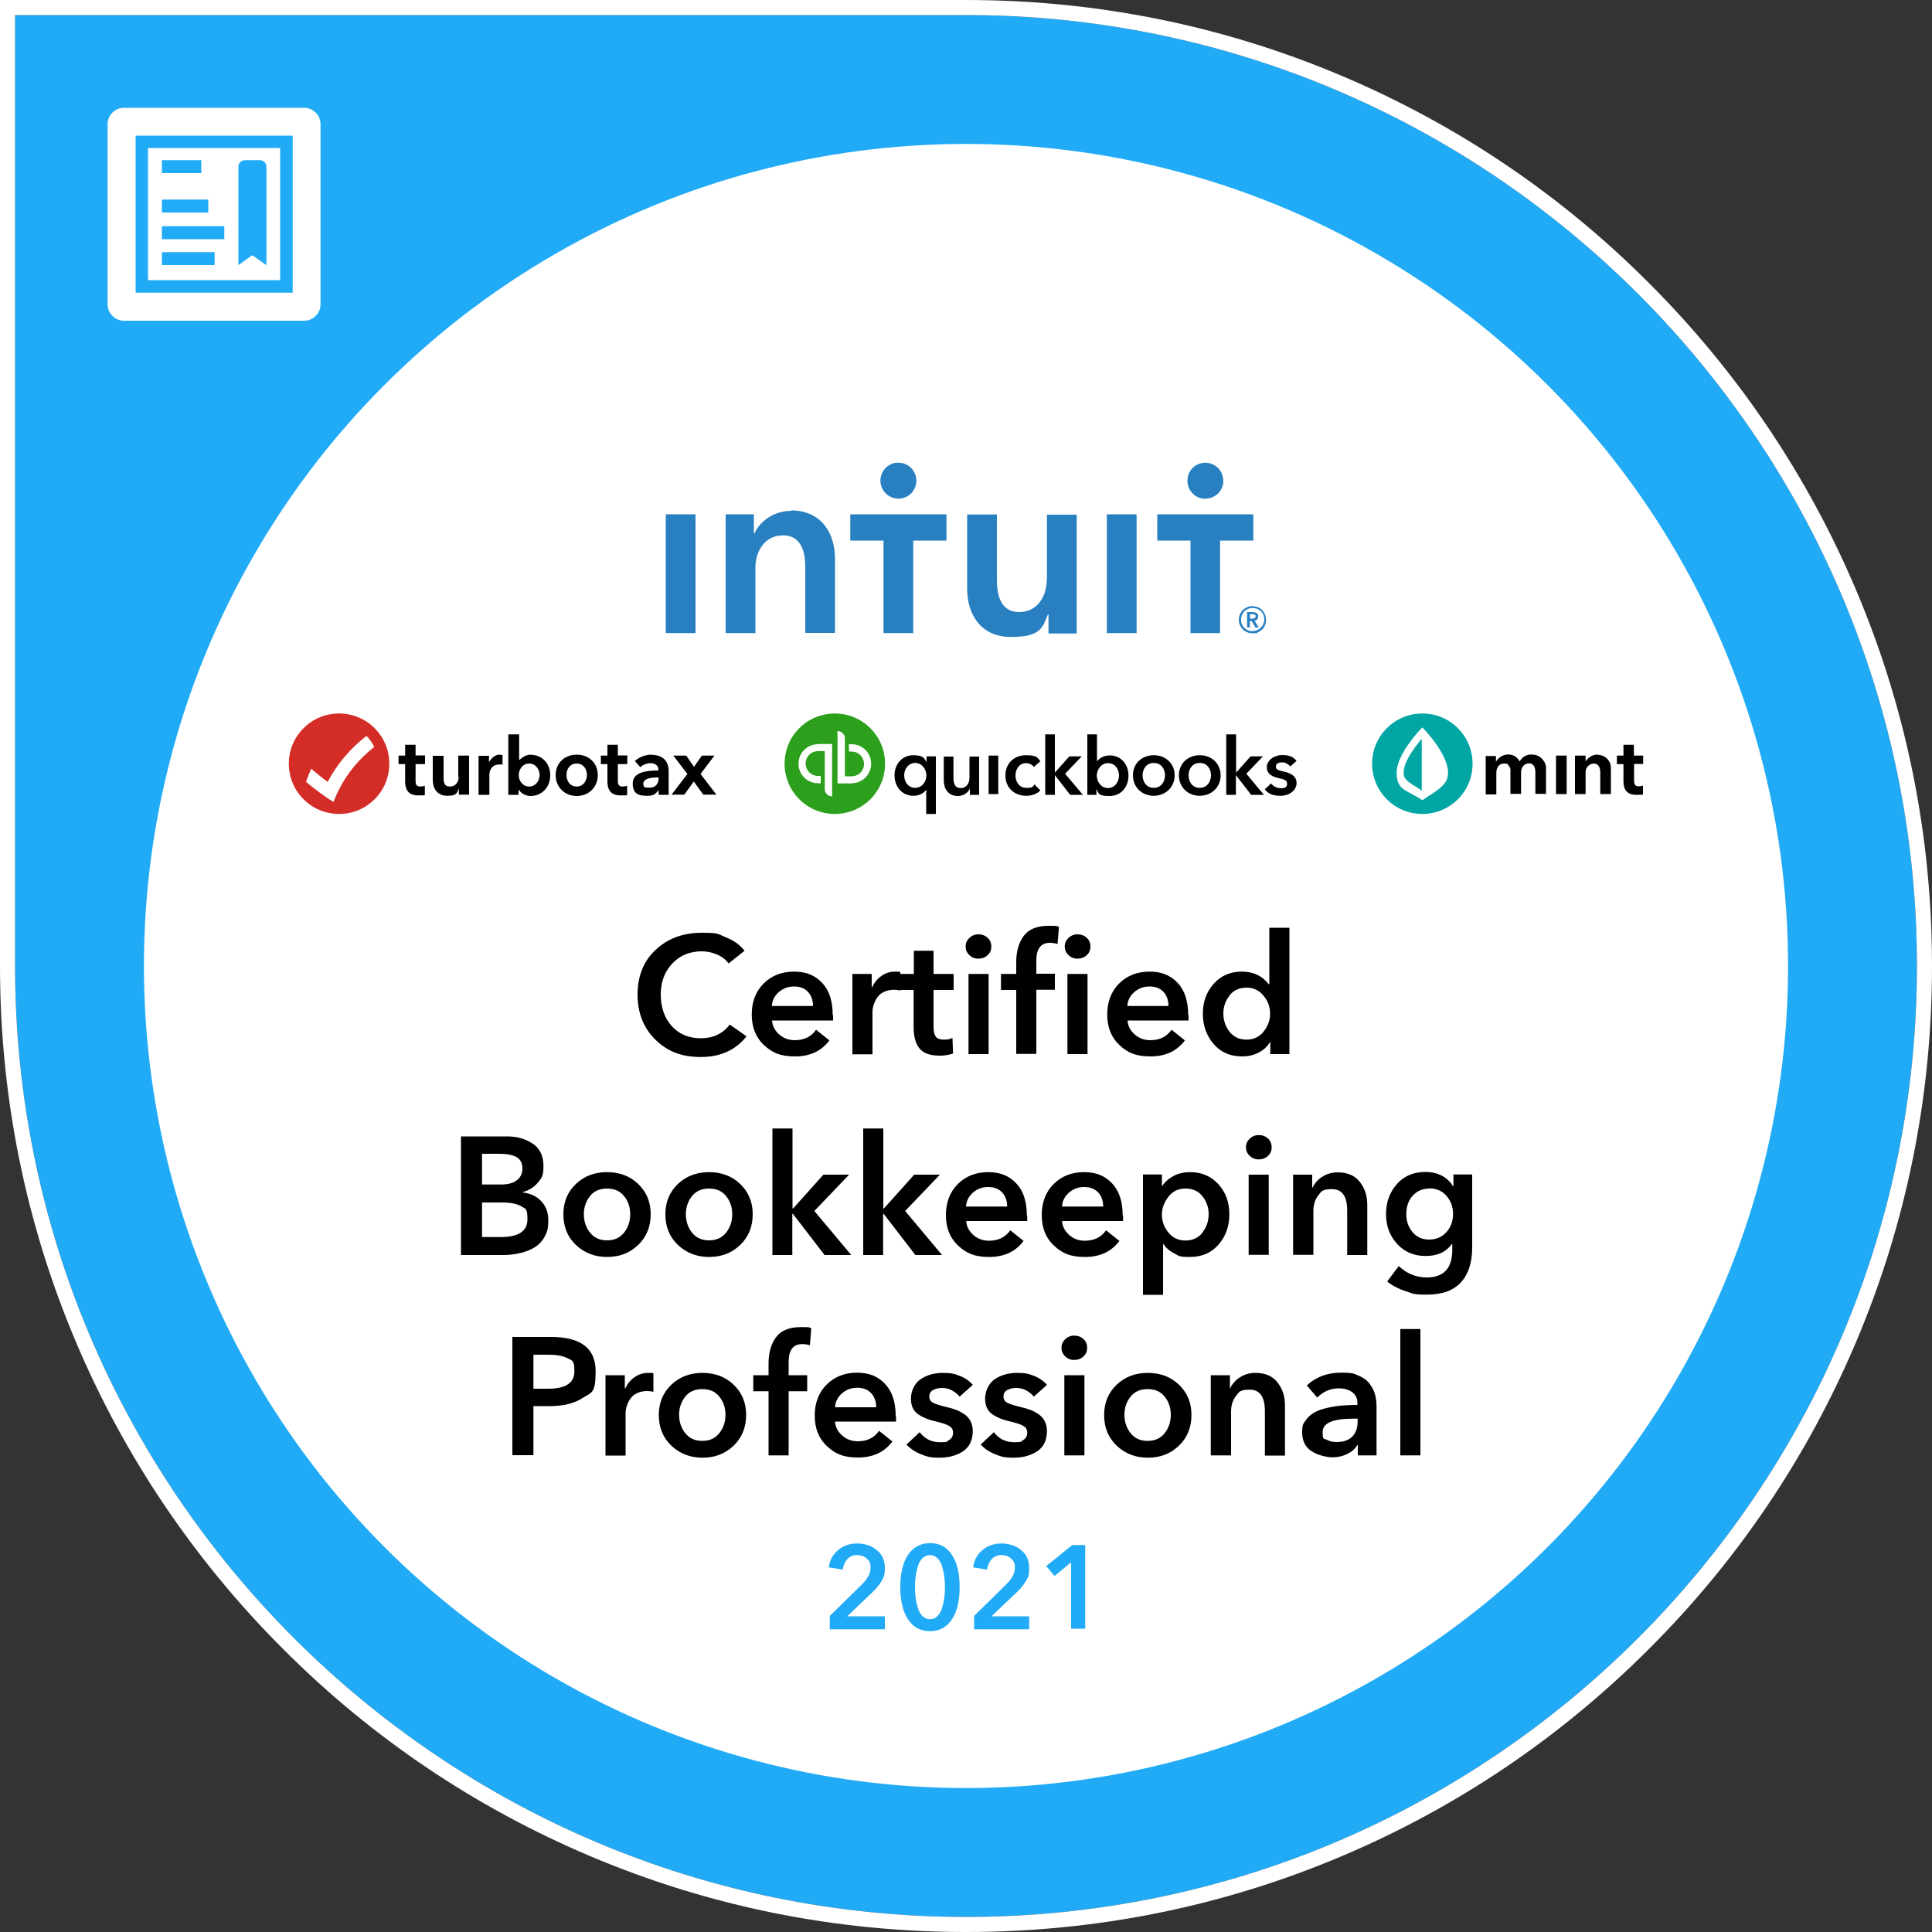 <?xml version="1.0" encoding="UTF-8"?>
<svg id="Layer_1" data-name="Layer 1" xmlns="http://www.w3.org/2000/svg" version="1.1" viewBox="0 0 1000 1000">
  <rect x="0" y="0" width="1000" height="1000" fill="#333333" stroke="none"/>
  <defs>
    <style>
      .cls-1, .cls-2, .cls-3, .cls-4, .cls-5, .cls-6, .cls-7, .cls-8, .cls-9 {
        stroke-width: 0px;
      }

      .cls-1, .cls-3, .cls-5, .cls-8 {
        fill-rule: evenodd;
      }

      .cls-1, .cls-9 {
        fill: #fff;
      }

      .cls-2, .cls-5 {
        fill: #000;
      }

      .cls-3 {
        fill: #2880c0;
      }

      .cls-4 {
        fill: #2ca01c;
      }

      .cls-6 {
        fill: #00a6a4;
      }

      .cls-7 {
        fill: #21abf6;
      }

      .cls-8 {
        fill: #d42d27;
      }
    </style>
  </defs>
  <g>
    <g>
      <path class="cls-7" d="M992.2,500c0,271.4-220.8,492.2-492.2,492.2S7.8,771.4,7.8,500V7.8h492.2c271.4,0,492.2,220.8,492.2,492.2Z"/>
      <path class="cls-9" d="M500,1000c-67.5,0-133-13.2-194.6-39.3-59.5-25.2-113-61.2-158.9-107.2-45.9-45.9-82-99.4-107.2-158.9C13.2,633,0,567.5,0,500V0h500c67.5,0,133,13.2,194.6,39.3,59.5,25.2,113,61.2,158.9,107.2,45.9,45.9,82,99.4,107.2,158.9,26.1,61.6,39.3,127.1,39.3,194.6s-13.2,133-39.3,194.6c-25.2,59.5-61.2,113-107.2,158.9-45.9,45.9-99.4,82-158.9,107.2-61.6,26.1-127.1,39.3-194.6,39.3h0ZM7.8,7.8v492.2c0,271.4,220.8,492.2,492.2,492.2s492.2-220.8,492.2-492.2S771.4,7.8,500,7.8H7.8Z"/>
    </g>
    <circle class="cls-9" cx="500" cy="500" r="425.5"/>
    <g>
      <path class="cls-9" d="M157.4,55.8h-93.2c-4.7,0-8.5,3.8-8.5,8.5v93.2c0,4.7,3.8,8.5,8.5,8.5h93.2c4.7,0,8.5-3.8,8.5-8.5v-93.2c0-4.7-3.8-8.5-8.5-8.5ZM151.5,151.5h-81.3v-81.3h81.3v81.3Z"/>
      <path class="cls-9" d="M145,76.6h-68.4v68.4h68.4v-68.4ZM83.8,82.9h20.4v6.7h-20.4v-6.7ZM83.8,103.3h24v6.7h-24v-6.7ZM111.1,137.2h-27.3v-6.7h27.3s0,6.7,0,6.7ZM116.1,123.8h-32.3v-6.7h32.3s0,6.7,0,6.7ZM137.8,137.2l-7.2-5.1-7.2,5.1v-50.9c0-1.9,1.5-3.4,3.4-3.4h7.7c1.9,0,3.4,1.5,3.4,3.4v50.9h-.1Z"/>
    </g>
  </g>
  <g>
    <g>
      <g>
        <path class="cls-2" d="M385.4,492.1l-8.3,6.6c-1.5-2.1-3.5-3.6-6.1-4.7s-5.2-1.6-7.8-1.6c-6.2,0-11.3,2.1-15.3,6.4s-5.9,9.6-5.9,16,1.9,12.1,5.7,16.3c3.8,4.2,8.8,6.3,15.1,6.3s11.4-2.4,14.9-7.1l8.7,6.1c-5.7,7.2-13.6,10.7-23.7,10.7s-17.4-3-23.5-9-9.2-13.8-9.2-23.3,3.1-17.4,9.4-23.2c6.3-5.9,14.2-8.8,23.8-8.8s8.5.8,12.6,2.4,7.3,3.9,9.6,7h0Z"/>
        <path class="cls-2" d="M431.2,525.4v2.8h-31.6c.2,2.9,1.5,5.3,3.8,7.3s5,2.9,8,2.9c4.8,0,8.5-1.8,11-5.4l6.9,5.5c-4.1,5.5-10,8.3-17.8,8.3s-11.9-2-16.1-5.9-6.3-9.2-6.3-15.8,2.1-12,6.2-16.1c4.2-4.1,9.4-6.1,15.7-6.1s10.8,1.9,14.5,5.8c3.7,3.9,5.5,9.4,5.5,16.7h.2ZM399.5,520.7h21.3c0-2.9-.8-5.3-2.5-7.2-1.7-1.9-4.1-2.9-7.3-2.9s-5.7,1-7.9,2.9c-2.2,1.9-3.4,4.3-3.6,7.2Z"/>
        <path class="cls-2" d="M441.2,545.6v-41.5h10v6.9h.2c1.2-2.5,2.8-4.5,4.9-5.9,2.1-1.5,4.5-2.2,7.2-2.2s1.8,0,2.5.3v9.5c-1.2-.3-2.2-.4-3.2-.4-1.8,0-3.4.3-4.8.9-1.4.6-2.5,1.3-3.2,2.2-.8.9-1.4,1.8-1.9,2.9-.5,1.1-.8,2-1,2.9s-.3,1.6-.3,2.3v22.2h-10.4Z"/>
        <path class="cls-2" d="M473,512.4h-7.3v-8.3h7.3v-12h10.2v12h10.4v8.3h-10.4v19.3c0,2.1.4,3.7,1.1,4.8s2.2,1.6,4.3,1.6,3.3-.3,4.4-.9l.3,8.1c-2,.7-4.3,1.1-6.9,1.1-5.1,0-8.6-1.3-10.6-3.9-2-2.6-2.9-6.2-2.9-10.8v-19.4h.1Z"/>
        <path class="cls-2" d="M501.7,494.3c-1.3-1.2-1.9-2.7-1.9-4.4s.6-3.1,1.9-4.4c1.3-1.2,2.8-1.9,4.7-1.9s3.5.6,4.8,1.8c1.3,1.2,1.9,2.7,1.9,4.5s-.6,3.3-1.9,4.5c-1.3,1.2-2.9,1.8-4.8,1.8s-3.4-.6-4.7-1.9h0ZM501.3,545.6v-41.5h10.4v41.5h-10.4Z"/>
        <path class="cls-2" d="M526,545.6v-33.2h-7.9v-8.3h7.9v-6.1c0-5.6,1.3-10.1,3.9-13.6,2.6-3.5,6.9-5.2,12.9-5.2s3.8.2,5.3.6l-.7,8.8c-1.3-.4-2.7-.6-4-.6-4.7,0-7,3.1-7,9.3v6.7h9.6v8.3h-9.6v33.2h-10.4ZM553,494.3c-1.3-1.2-1.9-2.7-1.9-4.4s.6-3.1,1.9-4.4c1.3-1.2,2.8-1.9,4.7-1.9s3.5.6,4.8,1.8c1.3,1.2,1.9,2.7,1.9,4.5s-.6,3.3-1.9,4.5c-1.3,1.2-2.9,1.8-4.8,1.8s-3.4-.6-4.7-1.9ZM552.5,545.6v-41.5h10.4v41.5h-10.4Z"/>
        <path class="cls-2" d="M615.2,525.4v2.8h-31.6c.2,2.9,1.5,5.3,3.8,7.3s5,2.9,8,2.9c4.8,0,8.5-1.8,11-5.4l6.9,5.5c-4.1,5.5-10,8.3-17.8,8.3s-11.9-2-16.1-5.9c-4.2-3.9-6.3-9.2-6.3-15.8s2.1-12,6.2-16.1c4.2-4.1,9.4-6.1,15.7-6.1s10.8,1.9,14.5,5.8c3.7,3.9,5.5,9.4,5.5,16.7h.2ZM583.5,520.7h21.3c0-2.9-.8-5.3-2.5-7.2-1.7-1.9-4.1-2.9-7.3-2.9s-5.7,1-7.9,2.9c-2.2,1.9-3.4,4.3-3.6,7.2Z"/>
        <path class="cls-2" d="M667.4,480.2v65.4h-9.9v-6.2h-.2c-1.4,2.4-3.4,4.2-6,5.5s-5.4,1.9-8.3,1.9c-6.2,0-11.1-2.1-14.8-6.4-3.7-4.3-5.6-9.5-5.6-15.7s1.9-11.4,5.7-15.6c3.8-4.2,8.6-6.2,14.5-6.2s10.5,2.2,13.9,6.5h.3v-29.2h10.4,0ZM636.4,515.3c-2.1,2.7-3.2,5.8-3.2,9.3s1.1,6.7,3.2,9.4c2.1,2.7,5,4.1,8.8,4.1s6.6-1.4,8.8-4.1c2.2-2.7,3.4-5.8,3.4-9.3s-1.1-6.6-3.4-9.3c-2.2-2.8-5.2-4.2-8.8-4.2s-6.7,1.3-8.8,4h0Z"/>
      </g>
      <g>
        <path class="cls-2" d="M238.6,649.5v-61.3h23.9c5.2,0,9.6,1.3,13.3,3.8,3.7,2.5,5.5,6.4,5.5,11.6s-1,6.2-2.9,8.5-4.5,4-7.8,4.9v.2c4,.5,7.2,2,9.6,4.6,2.4,2.5,3.6,5.8,3.6,9.9s-.6,6-1.9,8.4-3.1,4.3-5.3,5.6c-2.2,1.3-4.7,2.3-7.4,2.9-2.7.6-5.5,1-8.6,1h-22.1,0ZM249.5,597.2v15.9h9.7c3.6,0,6.4-.7,8.3-2.2,1.9-1.4,2.9-3.5,2.9-6.1s-1-4.7-2.9-5.8c-2-1.2-5-1.8-9.2-1.8h-8.8ZM249.5,622.5v17.8h9.8c9.1,0,13.7-3.1,13.7-9.2s-1.1-5.3-3.2-6.7c-2.1-1.3-5.5-2-10-2h-10.3Z"/>
        <path class="cls-2" d="M291.6,628.5c0-6.4,2.2-11.6,6.5-15.7,4.3-4.1,9.7-6.1,16.1-6.1s11.8,2,16.1,6.1c4.3,4.1,6.5,9.3,6.5,15.7s-2.2,11.8-6.5,15.9c-4.4,4.2-9.7,6.2-16.1,6.2s-11.7-2.1-16.1-6.2c-4.4-4.2-6.5-9.5-6.5-15.9ZM305.3,619.2c-2.1,2.7-3.1,5.8-3.1,9.3s1,6.7,3.1,9.4,5,4.1,8.9,4.1,6.8-1.4,8.9-4.1c2.1-2.7,3.1-5.9,3.1-9.4s-1-6.7-3.1-9.3c-2.1-2.7-5-4-8.9-4s-6.8,1.3-8.9,4Z"/>
        <path class="cls-2" d="M344.4,628.5c0-6.4,2.2-11.6,6.5-15.7,4.3-4.1,9.7-6.1,16.1-6.1s11.8,2,16.1,6.1c4.3,4.1,6.5,9.3,6.5,15.7s-2.2,11.8-6.5,15.9c-4.4,4.2-9.7,6.2-16.1,6.2s-11.7-2.1-16.1-6.2c-4.4-4.2-6.5-9.5-6.5-15.9ZM358.1,619.2c-2.1,2.7-3.1,5.8-3.1,9.3s1,6.7,3.1,9.4,5,4.1,8.9,4.1,6.8-1.4,8.9-4.1c2.1-2.7,3.1-5.9,3.1-9.4s-1-6.7-3.1-9.3c-2.1-2.7-5-4-8.9-4s-6.8,1.3-8.9,4Z"/>
        <path class="cls-2" d="M399.8,649.5v-65.4h10.4v41.4h.3l15.7-17.5h13.3l-18,18.8,19.1,22.8h-13.8l-16.4-21.3h-.3v21.3h-10.4,0Z"/>
        <path class="cls-2" d="M446.8,649.5v-65.4h10.4v41.4h.3l15.7-17.5h13.3l-18,18.8,19.1,22.8h-13.8l-16.4-21.3h-.3v21.3h-10.4,0Z"/>
        <path class="cls-2" d="M531.7,629.2v2.8h-31.6c.2,2.9,1.5,5.3,3.8,7.3s5,2.9,8,2.9c4.8,0,8.5-1.8,11-5.4l6.9,5.5c-4.1,5.5-10,8.3-17.8,8.3s-11.9-2-16.1-5.9-6.3-9.2-6.3-15.8,2.1-12,6.2-16.1c4.2-4.1,9.4-6.1,15.7-6.1s10.8,1.9,14.5,5.8c3.7,3.9,5.5,9.4,5.5,16.7h.2ZM500,624.5h21.3c0-2.9-.8-5.3-2.5-7.2s-4.1-2.9-7.3-2.9-5.7,1-7.9,2.9c-2.2,1.9-3.4,4.3-3.6,7.2Z"/>
        <path class="cls-2" d="M581.3,629.2v2.8h-31.6c.2,2.9,1.5,5.3,3.8,7.3s5,2.9,8,2.9c4.8,0,8.5-1.8,11-5.4l6.9,5.5c-4.1,5.5-10,8.3-17.8,8.3s-11.9-2-16.1-5.9c-4.2-3.9-6.3-9.2-6.3-15.8s2.1-12,6.2-16.1c4.2-4.1,9.4-6.1,15.7-6.1s10.8,1.9,14.5,5.8c3.7,3.9,5.5,9.4,5.5,16.7h.2ZM549.7,624.5h21.3c0-2.9-.8-5.3-2.5-7.2s-4.1-2.9-7.3-2.9-5.7,1-7.9,2.9-3.4,4.3-3.6,7.2Z"/>
        <path class="cls-2" d="M591.4,607.9h10v5.8h.3c1.2-1.9,3-3.5,5.5-4.9s5.4-2.1,8.9-2.1c5.9,0,10.7,2.1,14.5,6.2,3.8,4.2,5.7,9.3,5.7,15.6s-1.9,11.5-5.6,15.7c-3.7,4.3-8.7,6.4-14.8,6.4s-5.6-.6-8-1.8c-2.5-1.2-4.4-2.9-5.7-4.9h-.2v26.3h-10.4v-62.3h-.2ZM622.4,637.9c2.1-2.7,3.2-5.9,3.2-9.4s-1.1-6.7-3.2-9.3c-2.1-2.7-5-4-8.8-4s-6.6,1.4-8.8,4.2-3.4,5.9-3.4,9.3,1.1,6.5,3.4,9.3c2.2,2.7,5.2,4.1,8.8,4.1s6.7-1.4,8.8-4.1h0Z"/>
        <path class="cls-2" d="M646.8,598.2c-1.3-1.2-1.9-2.7-1.9-4.4s.6-3.1,1.9-4.4c1.3-1.2,2.8-1.9,4.7-1.9s3.5.6,4.8,1.8,1.9,2.7,1.9,4.5-.6,3.3-1.9,4.5c-1.3,1.2-2.9,1.8-4.8,1.8s-3.4-.6-4.7-1.9h0ZM646.3,649.5v-41.5h10.4v41.5h-10.4Z"/>
        <path class="cls-2" d="M669.3,649.5v-41.5h9.9v6.7h.2c1-2.2,2.6-4.1,5-5.6,2.3-1.5,5-2.3,7.9-2.3,5.1,0,8.9,1.6,11.5,4.9,2.6,3.3,3.9,7.2,3.9,11.9v26h-10.4v-23c0-7.4-2.6-11.1-7.8-11.1s-5.5,1.1-7.2,3.3-2.5,4.9-2.5,7.9v22.8h-10.5Z"/>
        <path class="cls-2" d="M752.1,607.9h9.9v37.8c0,7.7-1.9,13.7-5.8,18-3.9,4.3-9.8,6.4-17.6,6.4s-7.2-.6-11-1.8-7-2.9-9.6-5l6-8c4.1,3.9,8.9,5.9,14.5,5.9,8.8,0,13.2-4.8,13.2-14.3v-3h-.2c-3.1,4.2-7.6,6.2-13.6,6.2s-11-2.1-14.8-6.3-5.7-9.3-5.7-15.4,1.9-11.3,5.6-15.5,8.6-6.3,14.8-6.3,11.3,2.5,14.3,7.4h.2v-6.2h-.2ZM739.8,615.2c-3.6,0-6.5,1.3-8.7,3.8s-3.2,5.7-3.2,9.5,1.1,6.6,3.2,9.2,5,3.9,8.6,3.9,6.7-1.3,9-3.9c2.3-2.6,3.4-5.7,3.4-9.3s-1.1-6.8-3.4-9.4c-2.2-2.6-5.2-3.9-8.9-3.9h0Z"/>
      </g>
      <g>
        <path class="cls-2" d="M265.2,753.3v-61.3h20c15.4,0,23.1,5.9,23.1,17.7s-2.2,11-6.6,13.8c-4.4,2.9-10.1,4.3-17.2,4.3h-8.4v25.4h-10.9ZM276.1,718.8h7.6c9.1,0,13.6-3,13.6-9s-1.2-5.5-3.6-6.8c-2.4-1.2-5.6-1.8-9.6-1.8h-8v17.6Z"/>
        <path class="cls-2" d="M313.4,753.3v-41.5h10v6.9h.2c1.2-2.5,2.8-4.5,4.9-5.9,2.1-1.5,4.5-2.2,7.2-2.2s1.8,0,2.5.3v9.5c-1.2-.3-2.2-.4-3.2-.4-1.8,0-3.4.3-4.8.9-1.4.6-2.5,1.3-3.2,2.2-.8.9-1.4,1.8-1.9,2.9-.5,1.1-.8,2-1,2.9s-.3,1.6-.3,2.3v22.2h-10.4Z"/>
        <path class="cls-2" d="M341,732.4c0-6.4,2.2-11.6,6.5-15.7,4.3-4.1,9.7-6.1,16.1-6.1s11.8,2,16.1,6.1c4.3,4.1,6.5,9.3,6.5,15.7s-2.2,11.8-6.5,15.9c-4.4,4.2-9.7,6.2-16.1,6.2s-11.7-2.1-16.1-6.2c-4.4-4.2-6.5-9.5-6.5-15.9ZM354.6,723c-2.1,2.7-3.1,5.8-3.1,9.3s1,6.7,3.1,9.4,5,4.1,8.9,4.1,6.8-1.4,8.9-4.1c2.1-2.7,3.1-5.9,3.1-9.4s-1-6.7-3.1-9.3c-2.1-2.7-5-4-8.9-4s-6.8,1.3-8.9,4Z"/>
        <path class="cls-2" d="M397.8,753.3v-33.2h-7.9v-8.3h7.9v-6.1c0-5.6,1.3-10.1,3.9-13.6s6.9-5.2,12.9-5.2,3.8.2,5.3.6l-.7,8.8c-1.3-.4-2.7-.6-4-.6-4.7,0-7,3.1-7,9.3v6.8h9.6v8.3h-9.6v33.2h-10.4,0Z"/>
        <path class="cls-2" d="M463.8,733v2.8h-31.6c.2,2.9,1.5,5.3,3.8,7.3s5,2.9,8,2.9c4.8,0,8.5-1.8,11-5.4l6.9,5.5c-4.1,5.5-10,8.3-17.8,8.3s-11.9-2-16.1-5.9-6.3-9.2-6.3-15.8,2.1-12,6.2-16.1c4.2-4.1,9.4-6.1,15.7-6.1s10.8,1.9,14.5,5.8c3.7,3.9,5.5,9.4,5.5,16.7h.2ZM432.2,728.4h21.3c0-2.9-.8-5.3-2.5-7.2s-4.1-2.9-7.3-2.9-5.7,1-7.9,2.9c-2.2,1.9-3.4,4.3-3.6,7.2Z"/>
        <path class="cls-2" d="M503.4,716.9l-6.7,6c-1-1.3-2.3-2.3-3.9-3.2s-3.3-1.3-5.2-1.3-3.4.4-4.7,1.1c-1.3.8-1.9,1.9-1.9,3.4s.7,2.5,2,3.2,3.7,1.4,7,2.2c1.8.4,3.4.9,4.8,1.4s2.8,1.3,4.2,2.2c1.4.9,2.5,2.1,3.3,3.6s1.2,3.2,1.2,5.1c0,4.7-1.6,8.2-4.9,10.5-3.3,2.2-7.4,3.4-12.4,3.4s-6.5-.6-9.5-1.8c-3.1-1.2-5.6-2.9-7.5-5l6.8-6.4c2.7,3.5,6.2,5.2,10.6,5.2s3.3-.4,4.7-1.2c1.3-.8,2-2,2-3.7s-.7-2.8-2.1-3.6-3.9-1.6-7.4-2.4c-3.8-.9-6.7-2.2-9-3.9-2.2-1.7-3.3-4.3-3.3-7.8s1.6-7.6,4.8-9.9c3.2-2.2,7.1-3.4,11.7-3.4s6.1.5,8.9,1.6,5,2.7,6.7,4.7h-.2Z"/>
        <path class="cls-2" d="M541.8,716.9l-6.7,6c-1-1.3-2.3-2.3-3.9-3.2-1.6-.9-3.3-1.3-5.2-1.3s-3.4.4-4.7,1.1c-1.3.8-1.9,1.9-1.9,3.4s.7,2.5,2,3.2,3.7,1.4,7,2.2c1.8.4,3.4.9,4.8,1.4,1.4.5,2.8,1.3,4.2,2.2s2.5,2.1,3.3,3.6,1.2,3.2,1.2,5.1c0,4.7-1.6,8.2-4.9,10.5-3.3,2.2-7.4,3.4-12.4,3.4s-6.5-.6-9.5-1.8c-3.1-1.2-5.6-2.9-7.5-5l6.8-6.4c2.7,3.5,6.2,5.2,10.6,5.2s3.3-.4,4.7-1.2c1.3-.8,2-2,2-3.7s-.7-2.8-2.1-3.6c-1.4-.8-3.9-1.6-7.4-2.4-3.8-.9-6.7-2.2-9-3.9-2.2-1.7-3.3-4.3-3.3-7.8s1.6-7.6,4.8-9.9c3.2-2.2,7.1-3.4,11.7-3.4s6.1.5,8.9,1.6c2.8,1.1,5,2.7,6.7,4.7h-.2Z"/>
        <path class="cls-2" d="M551.3,702c-1.3-1.2-1.9-2.7-1.9-4.4s.6-3.1,1.9-4.4c1.3-1.2,2.8-1.9,4.7-1.9s3.5.6,4.8,1.8,1.9,2.7,1.9,4.5-.6,3.3-1.9,4.5c-1.3,1.2-2.9,1.8-4.8,1.8s-3.4-.6-4.7-1.9h0ZM550.9,753.3v-41.5h10.4v41.5h-10.4Z"/>
        <path class="cls-2" d="M571.5,732.4c0-6.4,2.2-11.6,6.5-15.7,4.3-4.1,9.7-6.1,16.1-6.1s11.8,2,16.1,6.1,6.5,9.3,6.5,15.7-2.2,11.8-6.5,15.9c-4.4,4.2-9.7,6.2-16.1,6.2s-11.7-2.1-16.1-6.2c-4.4-4.2-6.5-9.5-6.5-15.9ZM585.1,723c-2.1,2.7-3.1,5.8-3.1,9.3s1,6.7,3.1,9.4,5,4.1,8.9,4.1,6.8-1.4,8.9-4.1c2.1-2.7,3.1-5.9,3.1-9.4s-1-6.7-3.1-9.3c-2.1-2.7-5-4-8.9-4s-6.8,1.3-8.9,4Z"/>
        <path class="cls-2" d="M626.7,753.3v-41.5h9.9v6.7h.2c1-2.2,2.6-4.1,5-5.6,2.3-1.5,5-2.3,7.9-2.3,5.1,0,8.9,1.6,11.5,4.9,2.6,3.3,3.9,7.2,3.9,11.9v26h-10.4v-23c0-7.4-2.6-11.1-7.8-11.1s-5.5,1.1-7.2,3.3-2.5,4.9-2.5,7.9v22.8h-10.5Z"/>
        <path class="cls-2" d="M702.8,753.3v-5.3h-.3c-1,1.8-2.7,3.4-5.1,4.5-2.3,1.2-4.9,1.8-7.8,1.8s-7.6-1.1-10.8-3.2c-3.2-2.1-4.8-5.4-4.8-9.7s.6-4.4,1.8-6.2,2.7-3.1,4.5-4.1,4-1.8,6.7-2.4c2.7-.6,5.2-1,7.6-1.2,2.4-.2,5.1-.3,8-.3v-1c0-2.4-.9-4.3-2.7-5.6s-4.1-2-6.8-2c-4.4,0-8.2,1.6-11.3,4.8l-5.4-6.3c4.7-4.4,10.6-6.6,17.6-6.6s6.6.5,9.1,1.5,4.4,2.4,5.8,4.2c1.3,1.8,2.3,3.6,2.8,5.5s.8,4,.8,6.3v25.3h-9.7,0ZM702.7,735.8v-1.5h-2.3c-10.6,0-15.8,2.3-15.8,6.9s.7,3.2,2.1,4c1.4.8,3.1,1.2,5.1,1.2,3.5,0,6.2-.9,8.1-2.8s2.8-4.5,2.8-7.8h0Z"/>
        <path class="cls-2" d="M724.8,753.3v-65.4h10.4v65.4h-10.4Z"/>
      </g>
    </g>
    <g>
      <path class="cls-7" d="M429.5,843.1v-6.7l16.7-16.4c2.9-2.9,4.4-5.7,4.4-8.5s-.7-3.6-2-4.8-3-1.8-5-1.8-3.7.7-5,2.1c-1.3,1.4-2.1,3.2-2.4,5.4l-7.2-1.1c.4-3.6,2-6.6,4.7-8.9,2.7-2.3,6-3.5,9.9-3.5s7.4,1.1,10.2,3.4c2.8,2.2,4.2,5.3,4.2,9.3s-.6,4.9-1.8,6.9c-1.2,2-2.9,4.1-5.2,6.2l-12.5,11.9h19.5v6.7h-28.8l.3-.2Z"/>
      <path class="cls-7" d="M492.7,804.8c2.7,4,4,9.6,4,16.7s-1.3,12.7-4,16.7-6.4,6.1-11.3,6.1-8.7-2-11.4-6.1c-2.7-4-4-9.6-4-16.7s1.3-12.7,4-16.7,6.5-6.1,11.4-6.1,8.6,2,11.3,6.1ZM488.8,826.7c.2-1.7.3-3.4.3-5.2s-.1-3.5-.3-5.2c-.2-1.7-.6-3.5-1.1-5.3s-1.3-3.3-2.4-4.4c-1.1-1.1-2.4-1.7-3.9-1.7s-2.9.6-4,1.7c-1.1,1.1-1.9,2.6-2.4,4.4-.5,1.8-.9,3.6-1.1,5.3s-.3,3.4-.3,5.2.1,3.5.3,5.2c.2,1.7.6,3.5,1.1,5.3s1.3,3.3,2.4,4.4,2.4,1.7,4,1.7,2.9-.6,3.9-1.7c1.1-1.1,1.9-2.6,2.4-4.4.5-1.8.9-3.6,1.1-5.3Z"/>
      <path class="cls-7" d="M504.2,843.1v-6.7l16.7-16.4c2.9-2.9,4.4-5.7,4.4-8.5s-.7-3.6-2-4.8-3-1.8-5-1.8-3.7.7-5,2.1c-1.3,1.4-2.1,3.2-2.4,5.4l-7.2-1.1c.4-3.6,2-6.6,4.7-8.9,2.7-2.3,6-3.5,9.9-3.5s7.4,1.1,10.2,3.4c2.8,2.2,4.2,5.3,4.2,9.3s-.6,4.9-1.8,6.9-2.9,4.1-5.2,6.2l-12.5,11.9h19.5v6.7h-28.8l.3-.2Z"/>
      <path class="cls-7" d="M554.4,843.1v-34.4l-8.6,7-4.3-5.1,13.5-10.9h6.7v43.3h-7.3Z"/>
    </g>
    <path class="cls-3" d="M440.1,279.8h17.2v47.9h15.4v-47.9h17.2v-13.6h-49.8v13.6h0ZM541.8,300.1c0,8.2-4.6,16.7-14.3,16.7s-11.5-9.1-11.5-16.4v-34.1h-15.4v38.5c0,12.6,6.6,24.9,22.7,24.9s16.4-5.5,19.1-11.7h.3v9.9h14.6v-61.5h-15.4v33.8h0ZM572.9,327.7h15.4v-61.5h-15.4v61.5ZM465,258.1c2.5,0,4.8-1,6.6-2.7,1.7-1.7,2.7-4.1,2.7-6.6s-1-4.8-2.7-6.6c-1.7-1.7-4.1-2.7-6.6-2.7s-2.4.2-3.6.7c-1.1.5-2.2,1.2-3,2-.9.9-1.5,1.9-2,3s-.7,2.3-.7,3.6c0,5.1,4.2,9.3,9.3,9.3h0ZM623.9,258.1c1.2,0,2.4-.2,3.6-.7,1.1-.5,2.2-1.2,3-2,.9-.9,1.5-1.9,2-3s.7-2.3.7-3.6-.5-3.6-1.6-5.2c-1-1.5-2.5-2.7-4.2-3.4s-3.6-.9-5.4-.5c-1.8.4-3.5,1.2-4.7,2.5-1.3,1.3-2.2,3-2.5,4.8-.4,1.8-.2,3.7.5,5.4s1.9,3.1,3.4,4.2c1.5,1,3.3,1.6,5.2,1.6h0ZM599,266.2v13.6h17.2v47.9h15.3v-47.9h17.2v-13.6h-49.8,0ZM344.6,327.7h15.4v-61.5h-15.4v61.5h0ZM409.6,264.4c-9.1,0-16.4,5.5-19.1,11.7h-.3v-9.9h-14.6v61.5h15.4v-33.9c0-8.2,4.6-16.7,14.3-16.7s11.5,9.1,11.5,16.4v34.1h15.4v-38.5c0-12.6-6.7-24.9-22.7-24.9h0v.2ZM648.3,326.7c-1.2,0-2.3-.3-3.3-1s-1.8-1.6-2.2-2.7c-.5-1.1-.6-2.3-.3-3.5.2-1.2.8-2.2,1.6-3.1.8-.8,1.9-1.4,3.1-1.6,1.2-.2,2.4-.1,3.5.3,1.1.5,2,1.2,2.7,2.2s1,2.1,1,3.3c0,3.3-2.7,6-6,6h0ZM648.3,313.7c-3.9,0-7.1,3.2-7.1,7.1s3.2,7,7.1,7,1.8-.2,2.7-.5,1.6-.9,2.3-1.5c.7-.7,1.2-1.4,1.5-2.3.4-.9.5-1.8.5-2.7s-.2-1.9-.5-2.7c-.4-.9-.9-1.6-1.5-2.3-.7-.7-1.4-1.2-2.3-1.5-.9-.4-1.8-.5-2.7-.5h0ZM647,320.2v-2.3h1.3c.8,0,1.6.2,1.6,1.1s-.9,1.2-1.7,1.2h-1.2ZM651.3,319.1c0-1.7-1.5-2.3-3-2.3h-2.8v8h1.4v-3.3h1l1.9,3.3h1.7l-2.1-3.5c1.1-.2,1.8-1,1.8-2.2h0Z"/>
    <g>
      <g>
        <g>
          <path class="cls-4" d="M432.1,421.3c14.4,0,26-11.6,26-26s-11.6-26-26-26-26,11.6-26,26,11.6,26,26,26Z"/>
          <path class="cls-9" d="M423.4,385.2c-5.6,0-10.1,4.5-10.1,10.1s4.5,10.1,10.1,10.1h1.4v-3.8h-1.4c-3.5,0-6.4-2.8-6.4-6.4s2.8-6.4,6.4-6.4h3.5v19.6c0,2.1,1.7,3.8,3.8,3.8v-27.1h-7.3ZM440.8,405.4c5.6,0,10.1-4.5,10.1-10.1s-4.5-10.1-10.1-10.1h-1.4v3.8h1.4c3.5,0,6.4,2.8,6.4,6.4s-2.8,6.4-6.4,6.4h-3.5v-19.6c0-2.1-1.7-3.8-3.8-3.8v27.1h7.3Z"/>
        </g>
        <path class="cls-2" d="M484.4,421.3h-5v-12.6h0c-1.3,2-3.8,3.2-6.6,3.2-6,0-9.8-4.8-9.8-10.6s4-10.4,9.6-10.4,5.9,1.8,6.9,3.4h.1v-2.8h4.8v29.8h0ZM473.7,407.8c3.6,0,5.8-3.3,5.8-6.4s-2.2-6.5-5.8-6.5-5.7,3.3-5.7,6.4,1.9,6.5,5.7,6.5h0ZM506.7,411.4h-4.7v-3.2h0c-.9,2-3.2,3.8-6.2,3.8-5.2,0-7.3-4-7.3-8v-12.4h5v11c0,2.4.5,5.3,3.7,5.3s4.6-2.7,4.6-5.4v-10.9h5v19.9h-.1ZM511.7,391.1h5v19.9h-5v-19.9ZM535.2,397c-.8-1.1-2.5-2-4.1-2-3.6,0-5.5,3.3-5.5,6.4s1.9,6.4,5.6,6.4,3.2-.6,4.2-1.8l3.1,3.1c-1.7,1.8-4.4,2.8-7.3,2.8-5.9,0-10.8-3.9-10.8-10.5s4.8-10.5,10.6-10.5,5.9,1.2,7.5,3.1l-3.4,3h.1ZM541,380.1h5v19.8h0l7.5-8.4h6.4l-8.6,9,9.2,10.9h-6.6l-7.9-10.2h0v10.2h-5v-31.3h0ZM567.8,380.1v14h0c1-1.3,3-3.1,6.7-3.1,5.7,0,9.6,4.6,9.6,10.4s-3.7,10.6-9.8,10.6-5.5-1.3-6.8-3.6h0v3h-4.7v-31.3h5,0ZM573.5,395c-3.6,0-5.8,3.4-5.8,6.5s2.2,6.4,5.8,6.4,5.7-3.4,5.7-6.5-1.9-6.4-5.7-6.4h0ZM597.2,390.9c6,0,10.8,4.2,10.8,10.4s-4.8,10.6-10.8,10.6-10.8-4.3-10.8-10.6,4.8-10.4,10.8-10.4ZM597.2,407.8c3.9,0,5.8-3.4,5.8-6.5s-1.8-6.4-5.8-6.4-5.8,3.3-5.8,6.4,1.8,6.5,5.8,6.5ZM621,390.9c6,0,10.8,4.2,10.8,10.4s-4.8,10.6-10.8,10.6-10.8-4.3-10.8-10.6,4.8-10.4,10.8-10.4ZM621,407.8c3.9,0,5.8-3.4,5.8-6.5s-1.8-6.4-5.8-6.4-5.8,3.3-5.8,6.4,1.8,6.5,5.8,6.5ZM634.8,380.1h5v19.8h0l7.5-8.4h6.4l-8.6,9,9.1,10.9h-6.6l-7.9-10.2h0v10.2h-5v-31.3h0ZM667.9,396.8c-.9-1.2-2.5-2.2-4.3-2.2s-3.2.6-3.2,2.2,1.5,2,4.3,2.6c2.9.7,6.4,2,6.4,5.9s-3.9,6.6-8.3,6.6-6.3-1.2-8.2-3.3l3.3-3.1c1.1,1.4,2.9,2.5,5.1,2.5s3.2-.6,3.2-2.4-1.5-2.2-4.6-2.9c-2.9-.7-5.9-1.9-5.9-5.6s4-6.3,7.9-6.3,5.8,1,7.5,3l-3.2,2.9h0Z"/>
      </g>
      <g>
        <path class="cls-5" d="M319.9,385.5h-5.5v5.6h-3.4v4.4h3.4v8.9c0,3.1.8,7.3,6.7,7.3s2.6-.2,3.5-.6v-4.4c-.7.2-1.5.4-2.6.4-1.6,0-2.2-1.1-2.2-2.8v-8.8h4.9v-4.5h-4.9v-5.6h.1ZM362.6,400.6l7.2-9.5h-6.5l-4.1,5.8-4-5.8h-6.7l7.3,9.5-8.2,10.7h6.6l4.9-6.8,4.9,6.8h6.8l-8.2-10.7h0ZM298.5,407.1c-3.6,0-5.3-3.1-5.3-6s1.7-5.9,5.3-5.9,5.3,3.1,5.3,5.9-1.7,6-5.3,6h0ZM298.5,390.6c-6.3,0-10.9,4.4-10.9,10.6s4.7,10.8,10.9,10.8,10.9-4.5,10.9-10.8-4.6-10.6-10.9-10.6ZM340.9,402.8c0,3-1.7,4.9-4.7,4.9s-3.2-.3-3.2-2.2,2.4-3.1,7.2-3.1h.7v.4h0ZM337.2,390.6c-3.2,0-6.4,1.3-8.6,3.3l2.8,3.2c1.3-1.3,3.6-2.1,5.4-2.1s4,1,4,3.4v.4c-5.8,0-13.3.7-13.3,6.7s3.8,6.4,7.6,6.4,4.4-1.4,5.7-2.8h.1v2.3h5.2v-12.2c0-3.2-1.2-8.5-9-8.5h0ZM253.1,394.3h0v-3.1h-5.4v20.2h5.6v-10.8s.2-4.9,5.1-4.9,1.1,0,1.7.2v-5.1c-.4,0-1.3-.2-1.6-.2-2.2,0-4.1,1.8-5.3,3.7h-.1ZM215.2,385.5h-5.5v5.6h-3.4v4.4h3.4v8.9c0,3.1.8,7.3,6.7,7.3s2.6-.2,3.5-.6v-4.4c-.7.2-1.5.4-2.6.4-1.6,0-2.2-1.1-2.2-2.8v-8.8h4.9v-4.5h-4.9v-5.6h.1ZM237.4,402.2c0,2.4-1.5,4.9-4.4,4.9s-3.4-1.6-3.4-4.8v-11.1h-5.6v12.5c0,4.2,2.1,8.2,7.6,8.2s4.8-2.1,5.9-3.6h0v3h5.3v-20.2h-5.6v11h.2ZM273.9,407.1c-3.4,0-5.4-3-5.4-5.9s2-6,5.4-6,5.4,3.1,5.4,5.9-1.9,6-5.4,6h0ZM275,390.6c-2.5,0-4.4,1.1-6.2,2.8h-.1v-13.3h-5.6v31.3h5.3v-2.8h0c1.3,2.1,3.7,3.4,6.3,3.4,5.7,0,10.1-4.5,10.1-10.7s-4.3-10.6-10-10.6h.2Z"/>
        <g>
          <path class="cls-8" d="M149.5,395.3c0-14.4,11.6-26,26-26s26,11.6,26,26-11.6,26-26,26-26-11.6-26-26Z"/>
          <path class="cls-1" d="M169.7,404.8c-3-2.2-5.8-4.5-8.6-6.9-1,2.2-1.9,4.5-2.7,6.8,4.4,3.7,10.2,8,14.2,10.4,5.2-13.5,13.3-22.3,21.1-28.5-1-2.1-2.3-4-4-5.7-8.3,6.4-15.2,14.5-20.1,23.8"/>
        </g>
      </g>
      <g>
        <path class="cls-2" d="M826.8,390.5c-2.6.2-4.6,1.4-6.1,3.6v-3h-5.5v19.9h5.5v-11c0-1.2.2-2.3,1-3.2.8-.9,1.8-1.5,3-1.6h.2c2.7,0,3.4,2.4,3.4,4.8v11h5.5v-12.3c0-1,0-2-.2-3-.3-1-.8-1.9-1.4-2.6-.7-.8-1.5-1.4-2.4-1.8s-1.9-.6-3-.6h0v-.2ZM792.8,390.5c-2.7,0-4.8,1.2-6.2,3.6-1.4-2.4-3.4-3.6-6.2-3.6-2.6.2-4.7,1.5-6.1,3.7v-2.9h-5.3v19.9h5.5v-11.2c0-2.4,1.3-4.8,3.9-4.8s1.8.4,2.4,1c.7.7,1,1.5,1,2.4v12.3h5.5v-10.9c0-1.2.2-2.3.9-3.3.8-1,1.8-1.5,3-1.6h.2c2.6,0,3.3,2.3,3.3,4.8v11h5.5v-12.3c.2-2-.3-3.8-1.6-5.3-1.2-1.6-2.9-2.5-4.9-2.7h-.9ZM850.5,395.5v-4.4h-4.8v-5.6h-5.4v5.6h-3.4v4.4h3.4v8.7c0,3.1.7,7.2,6.6,7.2s2.3-.2,3.5-.5v-4.3c-.8.3-1.6.4-2.4.4-1.6,0-2.2-1.1-2.2-2.9v-8.7h4.7ZM805.4,411h5.5v-19.9h-5.5v19.9Z"/>
        <g id="Icon-5-2">
          <path id="Circle-4-2" class="cls-6" d="M736.2,369.3c14.4,0,26,11.6,26,26s-11.6,26-26,26-26-11.6-26-26,11.6-26,26-26Z"/>
          <path id="Leaf-3" class="cls-9" d="M736.2,376.5c-1.6,1.6-13.3,14-13.3,23.4s5.2,8.8,13.3,14.3c8.1-5.5,13.3-7.8,13.3-14.3,0-9.4-11.7-21.8-13.3-23.4ZM735.9,409.3l-1.3-1c-6.5-3.9-8.1-5.2-8.1-8.4,0-5.2,5.2-12.7,9.4-17.5v27h0Z"/>
        </g>
      </g>
    </g>
  </g>
</svg>